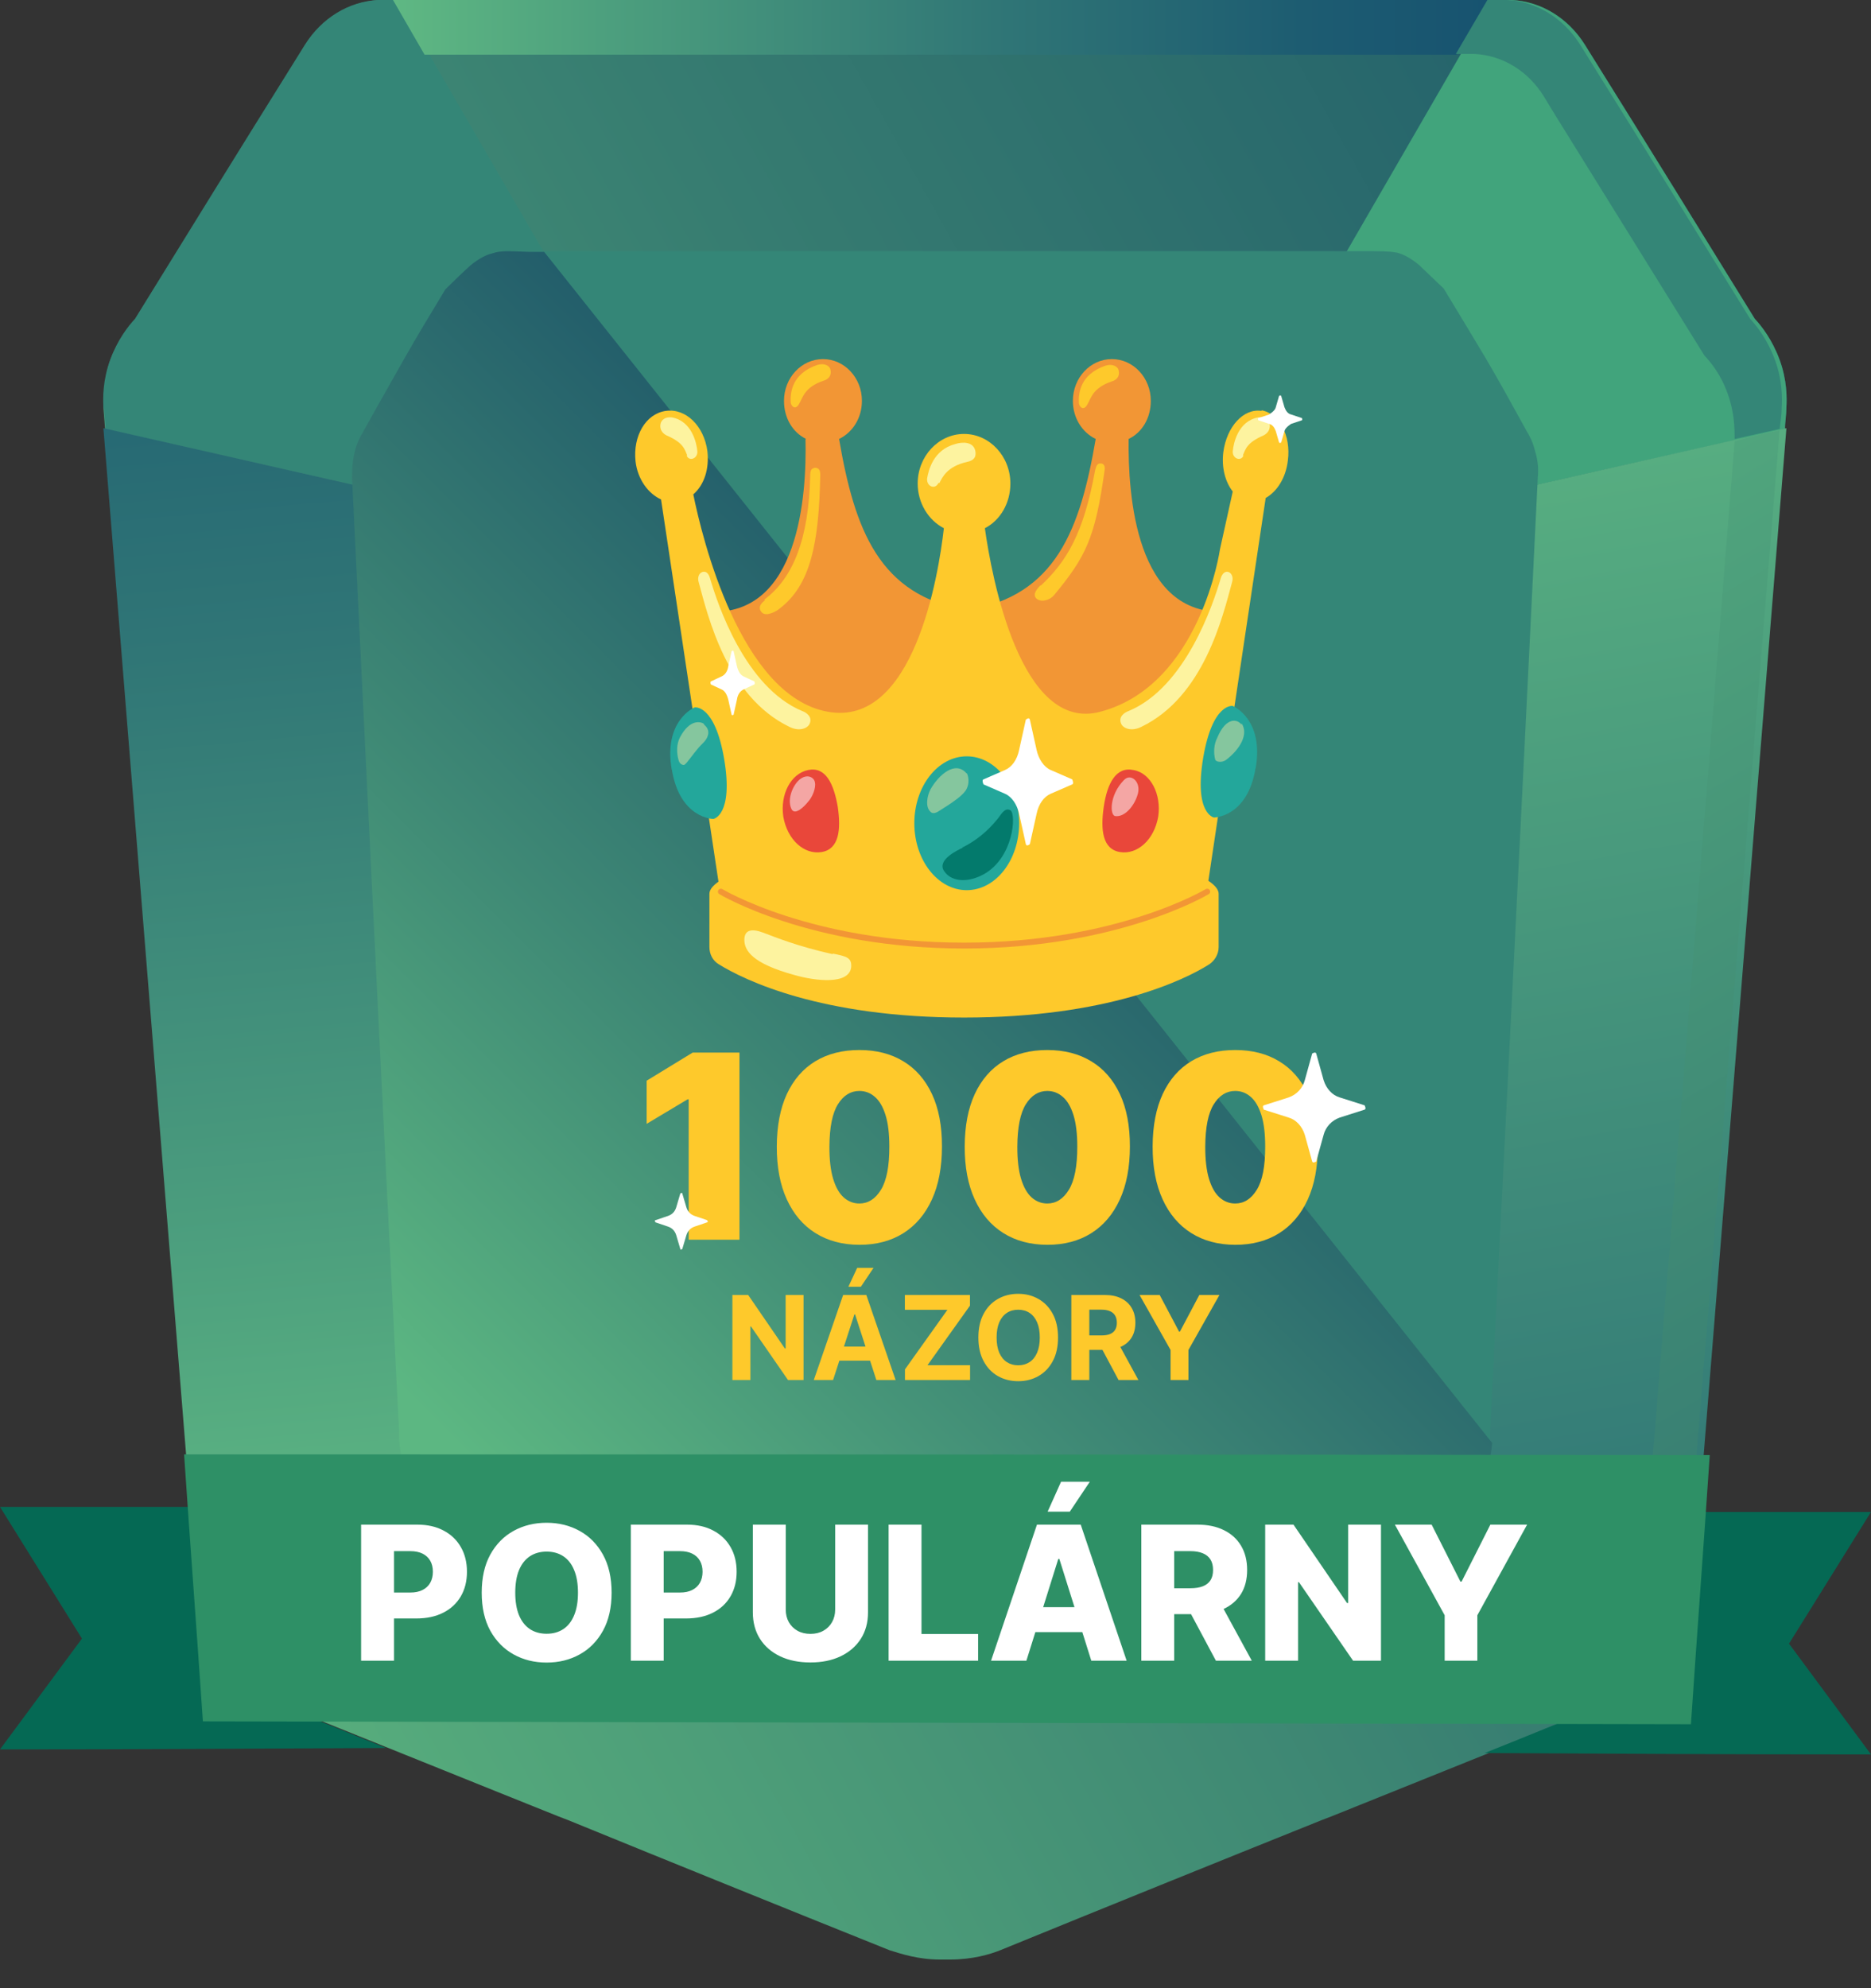 <svg width="80" height="85" viewBox="0 0 80 85" fill="none" xmlns="http://www.w3.org/2000/svg">
<rect x="0" y="0" width="80" height="85" fill="#333333" stroke="none"/>
<g clip-path="url(#clip0_335_1774)">
<path d="M76.38 17.475C75.03 34.304 73.652 51.133 72.302 67.931C72.215 68.516 71.986 69.531 71.325 70.577C70.492 71.9 69.458 72.546 68.941 72.823C64.948 74.423 60.926 76.054 56.934 77.653C56.79 77.715 56.675 77.746 56.531 77.807C51.935 79.653 47.368 81.499 42.772 83.376C42.312 83.561 41.566 83.776 40.618 83.776H40.187C39.267 83.776 38.521 83.53 38.032 83.376C33.436 81.53 28.869 79.684 24.273 77.807C24.129 77.746 24.014 77.715 23.871 77.653C19.878 76.054 15.857 74.423 11.864 72.823C11.347 72.546 10.284 71.9 9.479 70.577C8.819 69.531 8.589 68.516 8.503 67.931C7.153 51.102 5.774 34.273 4.424 17.475C4.424 17.044 4.424 16.275 4.711 15.414C5.027 14.552 5.487 13.968 5.774 13.66C8.014 10.03 10.284 6.399 12.524 2.769L13.041 1.938C13.759 0.8 14.909 0.092 16.172 0H64.632C65.896 0.062 67.045 0.769 67.763 1.907L68.28 2.738C70.549 6.369 72.79 9.999 75.03 13.629C75.318 13.937 75.777 14.522 76.093 15.383C76.409 16.244 76.409 17.014 76.38 17.444V17.475Z" fill="url(#paint0_linear_335_1774)"/>
<path d="M76.381 17.475C76.381 17.752 76.323 18.06 76.323 18.337L49.724 24.336L63.799 0H64.632C65.896 0.062 67.045 0.769 67.763 1.907L68.28 2.738C70.549 6.369 72.79 9.999 75.031 13.629C75.318 13.937 75.777 14.522 76.093 15.383C76.409 16.244 76.409 17.014 76.381 17.444V17.475Z" fill="#41A47C"/>
<path d="M4.452 17.475C4.452 17.752 4.51 18.06 4.51 18.337L31.109 24.336L17.005 0H16.172C14.908 0.062 13.759 0.769 13.041 1.907L12.524 2.738C10.255 6.369 8.014 9.999 5.774 13.629C5.486 13.937 5.027 14.522 4.711 15.383C4.395 16.244 4.395 17.014 4.424 17.444L4.452 17.475Z" fill="#348677"/>
<path d="M76.381 18.337C75.059 34.735 73.738 51.133 72.416 67.531C72.388 68.085 72.244 68.977 71.784 69.931C71.296 70.977 70.635 71.654 70.233 71.992C65.063 67.808 59.921 63.624 54.751 59.471C55.842 47.133 56.962 34.796 58.054 22.459C64.172 21.075 70.262 19.69 76.381 18.306V18.337Z" fill="url(#paint1_linear_335_1774)"/>
<path d="M4.424 18.337L8.388 67.531C8.388 68.085 8.56 68.977 9.02 69.931C9.508 70.977 10.169 71.654 10.571 71.992C15.742 67.808 20.883 63.624 26.054 59.471C24.962 47.133 23.842 34.796 22.75 22.459C16.632 21.075 10.542 19.69 4.424 18.306V18.337Z" fill="url(#paint2_linear_335_1774)"/>
<path d="M65.752 20.429C65.091 34.027 64.402 47.595 63.713 61.194V61.655L23.095 10.737H58.14C59.088 10.737 59.346 10.737 59.72 10.799C59.978 10.86 60.294 11.014 60.668 11.322C61.013 11.66 61.386 11.999 61.731 12.337C62.305 13.291 62.908 14.275 63.512 15.291C64.144 16.367 64.718 17.414 65.293 18.46C65.407 18.644 65.551 18.921 65.637 19.29C65.781 19.752 65.781 20.121 65.752 20.398V20.429Z" fill="#348677"/>
<path d="M63.799 61.686C63.77 62.147 63.655 62.793 63.282 63.44C62.88 64.178 62.362 64.609 62.047 64.793C58.8 66.116 55.555 67.439 52.337 68.762C46.707 70.977 42.599 72.546 41.939 72.762C41.68 72.854 41.135 73.038 40.445 73.069H40.416C39.727 73.069 39.181 72.854 38.923 72.762C38.291 72.516 34.154 70.946 28.524 68.762C25.278 67.439 22.061 66.116 18.815 64.793C18.528 64.578 17.982 64.178 17.58 63.44C17.063 62.486 17.063 61.563 17.063 61.194C16.373 47.595 15.713 34.027 15.052 20.429C15.052 20.183 15.052 19.783 15.167 19.321C15.253 18.952 15.397 18.675 15.512 18.49C16.086 17.444 16.689 16.398 17.293 15.322C17.867 14.306 18.47 13.322 19.045 12.368C19.39 12.03 19.734 11.691 20.108 11.353C20.481 11.045 20.797 10.891 21.056 10.83C21.429 10.707 21.688 10.737 22.636 10.768H23.267L63.799 61.686Z" fill="url(#paint3_linear_335_1774)"/>
<path d="M76.094 18.367C74.744 34.889 73.422 51.441 72.072 67.962C71.986 68.547 71.756 69.562 71.096 70.608C70.751 71.193 70.32 71.623 69.947 71.993C69.343 71.5 68.711 71.008 68.108 70.516C68.539 70.177 68.999 69.685 69.401 69.07C70.033 68.085 70.234 67.101 70.32 66.547C71.613 50.641 72.905 34.766 74.169 18.86C74.801 18.675 75.462 18.521 76.094 18.398V18.367Z" fill="url(#paint4_linear_335_1774)"/>
<path d="M63.627 0L62.276 2.338H18.154L16.804 0H63.627Z" fill="url(#paint5_linear_335_1774)"/>
<path d="M76.18 17.475C76.18 17.752 76.122 18.06 76.094 18.337L74.169 18.767C74.169 18.367 74.169 17.66 73.882 16.86C73.594 16.029 73.164 15.506 72.876 15.198C70.751 11.783 68.625 8.338 66.499 4.923L66.011 4.123C65.35 3.046 64.259 2.369 63.052 2.307H62.248L63.598 0H64.431C65.695 0.062 66.844 0.769 67.562 1.907L68.079 2.738C70.349 6.369 72.589 9.999 74.83 13.629C75.117 13.937 75.576 14.522 75.892 15.383C76.209 16.244 76.209 17.014 76.18 17.444V17.475Z" fill="#348677"/>
<path d="M48.258 18.767C48.833 18.49 49.206 17.875 49.206 17.137C49.206 16.152 48.459 15.352 47.54 15.352C46.621 15.352 45.874 16.152 45.874 17.137C45.874 17.875 46.276 18.49 46.85 18.767C46.19 22.613 45.156 25.474 41.364 26.09C41.364 26.09 42.398 31.566 47.166 31.566C51.935 31.566 52.423 26.151 52.423 26.151C48.545 26.366 48.229 21.136 48.258 18.767Z" fill="#F29635"/>
<path d="M34.47 18.767C33.895 18.49 33.522 17.875 33.522 17.137C33.522 16.152 34.269 15.352 35.188 15.352C36.107 15.352 36.854 16.152 36.854 17.137C36.854 17.875 36.452 18.49 35.877 18.767C36.538 22.613 37.572 25.474 41.364 26.09C41.364 26.09 40.33 31.566 35.561 31.566C30.793 31.566 30.304 26.151 30.304 26.151C34.182 26.366 34.498 21.136 34.441 18.767H34.47Z" fill="#F29635"/>
<path d="M47.08 31.597H47.138C48.459 31.597 49.436 31.197 50.183 30.581L47.08 31.597Z" fill="#FEC92B"/>
<path d="M53.946 17.567C53.17 17.444 52.452 18.244 52.308 19.321C52.222 19.998 52.394 20.613 52.71 21.013L52.165 23.474C52.165 23.474 51.332 29.289 47.051 30.428C43.633 31.351 42.398 24.644 42.111 22.582C42.772 22.244 43.202 21.505 43.202 20.675C43.202 19.506 42.312 18.552 41.22 18.552C40.129 18.552 39.238 19.506 39.238 20.675C39.238 21.505 39.698 22.244 40.358 22.582C40.129 24.613 39.066 31.104 35.389 30.428C31.655 29.751 30.017 22.982 29.644 21.136C30.104 20.736 30.333 20.059 30.247 19.29C30.104 18.213 29.328 17.444 28.466 17.567C27.605 17.691 27.059 18.644 27.174 19.721C27.26 20.49 27.719 21.105 28.265 21.352L31.195 40.857C31.195 40.857 33.752 43.011 41.192 43.011C48.631 43.011 51.188 40.857 51.188 40.857L54.118 21.29C54.606 21.013 54.98 20.429 55.066 19.69C55.209 18.613 54.692 17.66 53.917 17.537H53.946V17.567Z" fill="#FEC92B"/>
<path d="M41.335 38.057C42.573 38.057 43.576 36.776 43.576 35.196C43.576 33.616 42.573 32.335 41.335 32.335C40.098 32.335 39.095 33.616 39.095 35.196C39.095 36.776 40.098 38.057 41.335 38.057Z" fill="#23A79B"/>
<path d="M41.335 33.043C41.335 33.043 41.508 33.35 41.335 33.719C41.163 34.089 40.273 34.581 40.1 34.704C39.928 34.796 39.842 34.766 39.784 34.704C39.554 34.489 39.641 34.027 39.784 33.75C40.129 33.135 40.847 32.489 41.335 33.073V33.043Z" fill="#85C69E"/>
<path d="M41.163 36.242C40.905 36.365 40.072 36.765 40.359 37.227C40.531 37.504 40.847 37.627 41.163 37.627C41.479 37.627 41.767 37.535 42.054 37.381C43.346 36.673 43.461 34.796 43.203 34.642C42.944 34.489 42.772 34.889 42.628 35.042C42.226 35.535 41.738 35.935 41.192 36.212H41.163V36.242Z" fill="#037A6C"/>
<path d="M53.687 32.858C54.06 30.735 52.71 30.181 52.71 30.181C52.71 30.181 51.848 30.028 51.446 32.397C51.044 34.796 51.906 34.95 51.906 34.95C51.906 34.95 53.342 34.95 53.687 32.827V32.858Z" fill="#23A79B"/>
<path d="M53.084 30.92C53.4 31.381 53.026 32.027 52.423 32.489C52.251 32.612 52.021 32.581 51.964 32.489C51.877 32.181 51.906 31.812 52.05 31.535C52.423 30.643 52.911 30.735 53.084 30.981V30.92Z" fill="#85C69E"/>
<path d="M28.724 32.92C28.351 30.797 29.701 30.243 29.701 30.243C29.701 30.243 30.563 30.089 30.965 32.458C31.367 34.858 30.505 35.012 30.505 35.012C30.505 35.012 29.069 35.012 28.724 32.889V32.92Z" fill="#23A79B"/>
<path d="M30.104 30.981C30.419 31.227 30.276 31.566 30.046 31.781C29.788 32.027 29.586 32.335 29.357 32.612C29.328 32.643 29.27 32.704 29.242 32.704C29.127 32.704 29.041 32.612 29.012 32.489C28.926 32.181 28.926 31.812 29.069 31.535C29.5 30.704 29.989 30.858 30.104 30.951V30.981Z" fill="#85C69E"/>
<path d="M49.522 34.919C49.349 35.904 48.631 36.55 47.885 36.427C47.138 36.304 47.051 35.473 47.195 34.489C47.339 33.504 47.712 32.766 48.459 32.92C49.206 33.043 49.666 33.966 49.522 34.919Z" fill="#E9473A"/>
<path d="M33.493 34.919C33.666 35.904 34.384 36.55 35.131 36.427C35.878 36.304 35.964 35.473 35.82 34.489C35.648 33.504 35.303 32.766 34.556 32.92C33.809 33.073 33.35 33.966 33.493 34.919Z" fill="#E9473A"/>
<path d="M34.556 34.273C34.384 34.489 33.981 34.889 33.838 34.581C33.637 34.15 33.924 33.504 34.24 33.289C34.556 33.074 34.815 33.258 34.843 33.443C34.901 33.689 34.728 34.089 34.556 34.273Z" fill="#F4A6A4"/>
<path d="M47.683 34.889C47.453 34.858 47.425 33.996 48.057 33.35C48.344 33.043 48.775 33.412 48.66 33.904C48.545 34.396 48.114 34.95 47.683 34.889Z" fill="#F4A6A4"/>
<path d="M51.619 37.627C50.24 38.365 47.08 40.334 41.22 40.334C35.36 40.334 32.2 38.365 30.822 37.627C30.822 37.627 30.333 37.904 30.333 38.211V40.488C30.333 40.796 30.477 41.073 30.735 41.227C31.827 41.903 35.102 43.503 41.22 43.503C47.339 43.503 50.642 41.903 51.705 41.227C51.935 41.073 52.107 40.796 52.107 40.488V38.211C52.107 37.904 51.619 37.627 51.619 37.627Z" fill="#FEC92B"/>
<path d="M35.59 40.765C36.222 40.888 36.423 40.95 36.395 41.349C36.308 42.119 34.843 41.934 33.981 41.688C32.172 41.196 31.827 40.642 31.827 40.18C31.827 39.75 32.143 39.688 32.632 39.873C33.206 40.088 34.096 40.457 35.619 40.796L35.59 40.765Z" fill="#FDF39F"/>
<path d="M51.619 38.119C51.619 38.119 47.799 40.426 41.221 40.426C34.642 40.426 30.822 38.119 30.822 38.119" stroke="#F29635" stroke-width="0.25" stroke-miterlimit="62.5" stroke-linecap="round"/>
<path d="M32.689 25.628C33.924 24.705 34.585 23.013 34.642 20.336C34.642 20.09 34.7 20.029 34.844 19.998C35.045 19.998 35.073 20.152 35.073 20.306C35.016 23.198 34.671 25.013 33.321 26.028C33.264 26.09 32.775 26.397 32.574 26.182C32.344 25.936 32.632 25.72 32.718 25.659H32.689V25.628Z" fill="#FEC92B"/>
<path d="M33.809 17.229C33.78 16.767 33.867 15.967 34.958 15.598C35.274 15.506 35.475 15.66 35.504 15.783C35.59 16.121 35.331 16.244 35.217 16.275C34.383 16.552 34.326 17.014 34.154 17.291C33.981 17.567 33.809 17.321 33.809 17.198V17.229Z" fill="#FEC92B"/>
<path d="M44.495 25.044C45.615 23.997 46.333 22.798 46.822 20.121C46.879 19.875 46.937 19.813 47.051 19.813C47.252 19.813 47.252 19.998 47.224 20.152C46.822 23.013 46.419 23.813 45.069 25.444C44.926 25.628 44.552 25.782 44.323 25.597C44.121 25.413 44.351 25.167 44.495 25.013V25.044Z" fill="#FEC92B"/>
<path d="M46.132 17.26C46.103 16.798 46.19 15.998 47.281 15.629C47.597 15.537 47.798 15.691 47.827 15.814C47.913 16.152 47.655 16.275 47.54 16.306C46.707 16.583 46.649 17.044 46.477 17.321C46.305 17.598 46.132 17.352 46.132 17.229V17.26Z" fill="#FEC92B"/>
<path d="M33.752 31.074C31.081 29.782 30.276 26.366 29.874 24.89C29.817 24.705 29.874 24.52 30.018 24.459C30.19 24.397 30.305 24.52 30.363 24.736C30.679 25.813 31.856 29.381 34.298 30.397C34.47 30.458 34.758 30.643 34.614 30.951C34.528 31.135 34.183 31.289 33.752 31.074Z" fill="#FDF39F"/>
<path d="M29.386 19.475C29.271 19.198 29.213 18.921 28.495 18.613C28.323 18.521 28.208 18.367 28.237 18.152C28.265 17.937 28.466 17.814 28.725 17.844C29.587 17.998 29.788 18.952 29.817 19.29C29.845 19.598 29.472 19.752 29.357 19.475H29.386Z" fill="#FDF39F"/>
<path d="M48.803 31.074C51.475 29.782 52.279 26.366 52.681 24.89C52.739 24.705 52.681 24.52 52.538 24.459C52.394 24.397 52.251 24.52 52.193 24.736C51.877 25.813 50.699 29.381 48.258 30.397C48.085 30.458 47.798 30.643 47.942 30.951C48.028 31.135 48.373 31.289 48.803 31.074Z" fill="#FDF39F"/>
<path d="M53.141 19.475C53.256 19.198 53.314 18.921 54.032 18.613C54.204 18.521 54.319 18.367 54.29 18.152C54.262 17.937 54.061 17.814 53.802 17.844C52.94 17.998 52.739 18.952 52.711 19.29C52.682 19.598 53.055 19.752 53.17 19.475H53.141Z" fill="#FDF39F"/>
<path d="M40.157 20.675C40.301 20.367 40.531 19.936 41.335 19.752C41.651 19.69 41.737 19.536 41.709 19.321C41.651 18.86 41.134 18.89 40.847 18.983C39.899 19.229 39.698 20.121 39.641 20.459C39.612 20.798 39.985 20.952 40.129 20.644H40.157V20.675Z" fill="#FDF39F"/>
<path d="M54.779 16.921L54.922 17.414C54.98 17.567 55.066 17.69 55.209 17.721L55.669 17.875C55.669 17.875 55.698 17.937 55.669 17.967L55.209 18.121C55.209 18.121 54.951 18.275 54.922 18.429L54.779 18.921C54.779 18.921 54.721 18.952 54.692 18.921L54.549 18.429C54.491 18.275 54.405 18.152 54.261 18.121L53.802 17.967C53.802 17.967 53.773 17.906 53.802 17.875L54.261 17.721C54.261 17.721 54.52 17.567 54.549 17.414L54.692 16.921C54.692 16.921 54.75 16.89 54.779 16.921Z" fill="white"/>
<path d="M44.035 30.766L44.322 32.058C44.409 32.458 44.639 32.797 44.926 32.92L45.845 33.32C45.845 33.32 45.931 33.504 45.845 33.535L44.926 33.935C44.639 34.058 44.409 34.366 44.322 34.796L44.035 36.089C44.035 36.089 43.892 36.212 43.863 36.089L43.576 34.796C43.489 34.396 43.26 34.058 42.972 33.935L42.053 33.535C42.053 33.535 41.967 33.35 42.053 33.32L42.972 32.92C43.26 32.797 43.489 32.489 43.576 32.058L43.863 30.766C43.863 30.766 44.007 30.643 44.035 30.766Z" fill="white"/>
<path d="M31.368 27.843L31.511 28.489C31.569 28.705 31.655 28.858 31.799 28.92L32.258 29.135C32.258 29.135 32.287 29.228 32.258 29.259L31.799 29.474C31.655 29.535 31.54 29.689 31.511 29.905L31.368 30.551C31.368 30.551 31.31 30.612 31.281 30.551L31.138 29.905C31.08 29.689 30.994 29.535 30.851 29.474L30.391 29.259C30.391 29.259 30.362 29.166 30.391 29.135L30.851 28.92C30.994 28.858 31.109 28.705 31.138 28.489L31.281 27.843C31.281 27.843 31.339 27.782 31.368 27.843Z" fill="white"/>
<g opacity="0.58">
<path opacity="0.4" d="M30.391 67.901C38.061 71.131 43.806 74.331 43.231 75.069C42.657 75.777 35.964 73.746 28.323 70.516C20.654 67.285 14.908 64.086 15.483 63.347C16.058 62.64 22.75 64.67 30.391 67.901Z" fill="url(#paint6_radial_335_1774)"/>
<path opacity="0.4" d="M38.433 73.009C38.629 72.471 34.703 70.328 29.663 68.222C24.623 66.116 20.378 64.846 20.182 65.384C19.986 65.922 23.913 68.066 28.953 70.171C33.993 72.277 38.237 73.547 38.433 73.009Z" fill="url(#paint7_radial_335_1774)"/>
<path opacity="0.4" d="M29.961 68.424C34.528 70.362 37.946 72.269 37.602 72.669C37.257 73.1 33.293 71.869 28.726 69.962C24.158 68.024 20.74 66.116 21.085 65.716C21.429 65.285 25.393 66.516 29.961 68.424Z" fill="url(#paint8_radial_335_1774)"/>
<path opacity="0.4" d="M29.759 68.701C32.747 69.962 34.987 71.223 34.786 71.5C34.557 71.777 31.943 70.977 28.955 69.716C25.968 68.454 23.727 67.193 23.928 66.916C24.129 66.639 26.772 67.439 29.759 68.701Z" fill="url(#paint9_radial_335_1774)"/>
<g opacity="0.51">
<path opacity="0.4" d="M8.532 56.517C8.905 63.132 8.79 68.331 8.244 68.147C7.699 67.962 6.981 62.424 6.607 55.81C6.234 49.195 6.349 43.995 6.894 44.18C7.44 44.365 8.158 49.903 8.532 56.517Z" fill="url(#paint10_radial_335_1774)"/>
<path opacity="0.4" d="M8.052 64.021C8.401 63.997 8.473 60.459 8.214 56.118C7.954 51.777 7.462 48.277 7.114 48.301C6.765 48.325 6.693 51.863 6.952 56.204C7.212 60.545 7.704 64.045 8.052 64.021Z" fill="url(#paint11_radial_335_1774)"/>
<path opacity="0.4" d="M8.158 56.363C8.388 60.301 8.302 63.409 7.986 63.286C7.67 63.163 7.239 59.871 7.009 55.933C6.779 51.995 6.865 48.887 7.181 49.01C7.497 49.133 7.928 52.425 8.158 56.363Z" fill="url(#paint12_radial_335_1774)"/>
<path opacity="0.4" d="M7.957 56.302C8.1 58.886 8.043 60.917 7.842 60.855C7.641 60.794 7.354 58.609 7.21 56.025C7.066 53.441 7.124 51.41 7.325 51.471C7.526 51.533 7.813 53.718 7.957 56.302Z" fill="url(#paint13_radial_335_1774)"/>
</g>
<g opacity="0.51">
<path opacity="0.4" d="M33.206 80.053C39.038 82.268 43.461 84.453 43.088 84.914C42.715 85.376 37.688 83.93 31.856 81.684C26.025 79.469 21.602 77.284 21.975 76.823C22.348 76.361 27.375 77.807 33.206 80.053Z" fill="url(#paint14_radial_335_1774)"/>
<path opacity="0.4" d="M39.411 83.491C39.527 83.139 36.517 81.678 32.688 80.229C28.858 78.78 25.66 77.891 25.544 78.243C25.427 78.596 28.437 80.056 32.267 81.505C36.096 82.954 39.294 83.844 39.411 83.491Z" fill="url(#paint15_radial_335_1774)"/>
<path opacity="0.4" d="M32.948 80.392C36.424 81.715 39.067 83.007 38.837 83.284C38.607 83.561 35.62 82.699 32.144 81.376C28.668 80.053 26.025 78.761 26.255 78.484C26.485 78.207 29.472 79.069 32.948 80.392Z" fill="url(#paint16_radial_335_1774)"/>
<path opacity="0.4" d="M32.804 80.545C35.074 81.407 36.797 82.268 36.654 82.453C36.51 82.638 34.528 82.053 32.259 81.192C29.989 80.33 28.266 79.469 28.41 79.284C28.553 79.099 30.535 79.684 32.804 80.545Z" fill="url(#paint17_radial_335_1774)"/>
</g>
<g opacity="0.51">
<path opacity="0.4" d="M64.575 55.902C64.172 62.517 63.598 67.685 63.253 67.439C62.909 67.193 62.937 61.624 63.34 55.01C63.742 48.395 64.316 43.226 64.661 43.472C65.005 43.718 64.977 49.287 64.575 55.902Z" fill="url(#paint18_radial_335_1774)"/>
<path opacity="0.4" d="M64.374 55.748C64.115 60.086 63.742 63.47 63.512 63.316C63.282 63.163 63.311 59.502 63.569 55.163C63.828 50.825 64.201 47.441 64.431 47.595C64.661 47.749 64.632 51.41 64.374 55.748Z" fill="url(#paint19_radial_335_1774)"/>
<path opacity="0.4" d="M64.344 55.717C64.115 59.655 63.77 62.732 63.54 62.578C63.339 62.424 63.368 59.132 63.598 55.194C63.828 51.256 64.172 48.18 64.402 48.333C64.603 48.487 64.574 51.779 64.344 55.717Z" fill="url(#paint20_radial_335_1774)"/>
<path opacity="0.4" d="M64.201 55.625C64.058 58.209 63.828 60.24 63.684 60.148C63.54 60.055 63.569 57.871 63.713 55.286C63.856 52.702 64.086 50.672 64.23 50.764C64.373 50.856 64.345 53.041 64.201 55.625Z" fill="url(#paint21_radial_335_1774)"/>
</g>
</g>
<path d="M72.129 64.639H80L76.495 70.27L80 75.007C74.485 75.007 68.998 74.977 63.483 74.946C65.034 74.331 66.585 73.685 68.136 73.069H70.923L72.129 64.639Z" fill="#056954"/>
<path d="M8.244 64.424H0L3.504 70.054L0 74.792C5.515 74.792 11.002 74.761 16.517 74.731C14.966 74.115 13.415 73.469 11.864 72.854H9.077C8.79 70.054 8.503 67.254 8.244 64.455V64.424Z" fill="#056954"/>
<path d="M72.301 73.715L8.675 73.592C8.416 69.777 8.129 65.993 7.871 62.178C29.616 62.178 51.361 62.178 73.106 62.209C72.847 66.055 72.56 69.87 72.301 73.715Z" fill="#2E9066"/>
<path d="M31.618 45V53H29.446V47H29.399L27.649 48.047V46.203L29.618 45H31.618ZM36.745 53.219C36.019 53.216 35.391 53.048 34.862 52.715C34.334 52.382 33.926 51.901 33.64 51.273C33.353 50.646 33.211 49.893 33.214 49.016C33.217 48.135 33.36 47.388 33.644 46.773C33.93 46.159 34.336 45.691 34.862 45.371C35.391 45.051 36.019 44.891 36.745 44.891C37.472 44.891 38.099 45.052 38.628 45.375C39.157 45.695 39.564 46.163 39.851 46.777C40.137 47.392 40.279 48.138 40.276 49.016C40.276 49.898 40.133 50.654 39.847 51.281C39.56 51.909 39.153 52.389 38.624 52.723C38.098 53.053 37.472 53.219 36.745 53.219ZM36.745 51.453C37.12 51.453 37.427 51.258 37.667 50.867C37.909 50.474 38.029 49.857 38.026 49.016C38.026 48.466 37.972 48.017 37.862 47.668C37.753 47.319 37.602 47.061 37.409 46.895C37.217 46.725 36.995 46.641 36.745 46.641C36.37 46.641 36.064 46.831 35.827 47.211C35.59 47.591 35.469 48.193 35.464 49.016C35.461 49.575 35.515 50.036 35.624 50.398C35.733 50.758 35.884 51.023 36.077 51.195C36.273 51.367 36.495 51.453 36.745 51.453ZM44.78 53.219C44.054 53.216 43.426 53.048 42.898 52.715C42.369 52.382 41.961 51.901 41.675 51.273C41.388 50.646 41.246 49.893 41.249 49.016C41.252 48.135 41.395 47.388 41.679 46.773C41.965 46.159 42.371 45.691 42.898 45.371C43.426 45.051 44.054 44.891 44.78 44.891C45.507 44.891 46.134 45.052 46.663 45.375C47.192 45.695 47.599 46.163 47.886 46.777C48.172 47.392 48.314 48.138 48.312 49.016C48.312 49.898 48.168 50.654 47.882 51.281C47.595 51.909 47.188 52.389 46.659 52.723C46.133 53.053 45.507 53.219 44.78 53.219ZM44.78 51.453C45.155 51.453 45.463 51.258 45.702 50.867C45.944 50.474 46.064 49.857 46.062 49.016C46.062 48.466 46.007 48.017 45.898 47.668C45.788 47.319 45.637 47.061 45.444 46.895C45.252 46.725 45.03 46.641 44.78 46.641C44.405 46.641 44.099 46.831 43.862 47.211C43.625 47.591 43.504 48.193 43.499 49.016C43.496 49.575 43.55 50.036 43.659 50.398C43.769 50.758 43.92 51.023 44.112 51.195C44.308 51.367 44.53 51.453 44.78 51.453ZM52.815 53.219C52.089 53.216 51.461 53.048 50.933 52.715C50.404 52.382 49.996 51.901 49.71 51.273C49.423 50.646 49.282 49.893 49.284 49.016C49.287 48.135 49.43 47.388 49.714 46.773C50 46.159 50.407 45.691 50.933 45.371C51.461 45.051 52.089 44.891 52.815 44.891C53.542 44.891 54.17 45.052 54.698 45.375C55.227 45.695 55.634 46.163 55.921 46.777C56.207 47.392 56.349 48.138 56.347 49.016C56.347 49.898 56.203 50.654 55.917 51.281C55.63 51.909 55.223 52.389 54.694 52.723C54.168 53.053 53.542 53.219 52.815 53.219ZM52.815 51.453C53.19 51.453 53.498 51.258 53.737 50.867C53.98 50.474 54.099 49.857 54.097 49.016C54.097 48.466 54.042 48.017 53.933 47.668C53.823 47.319 53.672 47.061 53.48 46.895C53.287 46.725 53.065 46.641 52.815 46.641C52.44 46.641 52.134 46.831 51.898 47.211C51.66 47.591 51.539 48.193 51.534 49.016C51.532 49.575 51.585 50.036 51.694 50.398C51.804 50.758 51.955 51.023 52.148 51.195C52.343 51.367 52.565 51.453 52.815 51.453Z" fill="#FEC92B"/>
<path d="M56.279 45.041L56.595 46.179C56.71 46.549 56.968 46.825 57.284 46.918L58.347 47.256C58.347 47.256 58.433 47.41 58.347 47.441L57.284 47.779C56.94 47.902 56.681 48.179 56.595 48.518L56.279 49.656C56.279 49.656 56.135 49.748 56.106 49.656L55.791 48.518C55.676 48.148 55.417 47.871 55.101 47.779L54.038 47.441C54.038 47.441 53.952 47.287 54.038 47.256L55.101 46.918C55.446 46.795 55.704 46.518 55.791 46.179L56.106 45.041C56.106 45.041 56.25 44.949 56.279 45.041Z" fill="white"/>
<path d="M29.174 51.027L29.347 51.612C29.404 51.797 29.519 51.92 29.692 51.981L30.237 52.166C30.237 52.166 30.295 52.258 30.237 52.258L29.692 52.443C29.519 52.504 29.404 52.627 29.347 52.812L29.174 53.396C29.174 53.396 29.088 53.458 29.088 53.396L28.916 52.812C28.859 52.627 28.744 52.504 28.571 52.443L28.026 52.258C28.026 52.258 27.968 52.166 28.026 52.166L28.571 51.981C28.744 51.92 28.859 51.797 28.916 51.612L29.088 51.027C29.088 51.027 29.174 50.966 29.174 51.027Z" fill="white"/>
<path d="M15.44 71V65.182H17.844C18.279 65.182 18.655 65.267 18.972 65.438C19.29 65.606 19.535 65.842 19.707 66.145C19.88 66.446 19.966 66.796 19.966 67.196C19.966 67.597 19.878 67.949 19.702 68.25C19.527 68.549 19.278 68.781 18.954 68.946C18.631 69.111 18.246 69.193 17.801 69.193H16.318V68.085H17.54C17.752 68.085 17.929 68.048 18.071 67.974C18.215 67.901 18.324 67.797 18.398 67.665C18.472 67.53 18.509 67.374 18.509 67.196C18.509 67.016 18.472 66.861 18.398 66.73C18.324 66.597 18.215 66.495 18.071 66.423C17.927 66.351 17.75 66.315 17.54 66.315H16.847V71H15.44ZM26.151 68.091C26.151 68.731 26.027 69.274 25.781 69.719C25.535 70.164 25.202 70.502 24.781 70.733C24.363 70.964 23.893 71.079 23.372 71.079C22.849 71.079 22.379 70.963 21.96 70.73C21.542 70.497 21.209 70.159 20.963 69.716C20.719 69.271 20.597 68.729 20.597 68.091C20.597 67.451 20.719 66.908 20.963 66.463C21.209 66.018 21.542 65.68 21.96 65.449C22.379 65.218 22.849 65.102 23.372 65.102C23.893 65.102 24.363 65.218 24.781 65.449C25.202 65.68 25.535 66.018 25.781 66.463C26.027 66.908 26.151 67.451 26.151 68.091ZM24.713 68.091C24.713 67.712 24.659 67.392 24.551 67.131C24.445 66.869 24.292 66.671 24.091 66.537C23.892 66.403 23.652 66.335 23.372 66.335C23.094 66.335 22.854 66.403 22.653 66.537C22.453 66.671 22.298 66.869 22.19 67.131C22.084 67.392 22.031 67.712 22.031 68.091C22.031 68.47 22.084 68.79 22.19 69.051C22.298 69.312 22.453 69.51 22.653 69.645C22.854 69.779 23.094 69.847 23.372 69.847C23.652 69.847 23.892 69.779 24.091 69.645C24.292 69.51 24.445 69.312 24.551 69.051C24.659 68.79 24.713 68.47 24.713 68.091ZM26.972 71V65.182H29.375C29.811 65.182 30.187 65.267 30.503 65.438C30.821 65.606 31.066 65.842 31.239 66.145C31.411 66.446 31.497 66.796 31.497 67.196C31.497 67.597 31.409 67.949 31.233 68.25C31.059 68.549 30.81 68.781 30.486 68.946C30.162 69.111 29.777 69.193 29.332 69.193H27.849V68.085H29.071C29.283 68.085 29.46 68.048 29.602 67.974C29.746 67.901 29.855 67.797 29.929 67.665C30.003 67.53 30.04 67.374 30.04 67.196C30.04 67.016 30.003 66.861 29.929 66.73C29.855 66.597 29.746 66.495 29.602 66.423C29.458 66.351 29.281 66.315 29.071 66.315H28.378V71H26.972ZM35.71 65.182H37.114V68.935C37.114 69.368 37.01 69.746 36.804 70.068C36.597 70.388 36.31 70.636 35.94 70.812C35.571 70.987 35.142 71.074 34.653 71.074C34.159 71.074 33.727 70.987 33.358 70.812C32.989 70.636 32.702 70.388 32.497 70.068C32.293 69.746 32.19 69.368 32.19 68.935V65.182H33.597V68.812C33.597 69.013 33.64 69.192 33.727 69.349C33.816 69.507 33.94 69.63 34.099 69.719C34.258 69.808 34.443 69.852 34.653 69.852C34.864 69.852 35.047 69.808 35.205 69.719C35.364 69.63 35.488 69.507 35.577 69.349C35.666 69.192 35.71 69.013 35.71 68.812V65.182ZM37.995 71V65.182H39.401V69.858H41.822V71H37.995ZM43.886 71H42.375L44.338 65.182H46.21L48.173 71H46.662L45.295 66.648H45.25L43.886 71ZM43.685 68.71H46.844V69.778H43.685V68.71ZM44.795 64.628L45.369 63.347H46.599L45.742 64.628H44.795ZM48.8 71V65.182H51.203C51.639 65.182 52.015 65.26 52.331 65.418C52.649 65.573 52.894 65.796 53.067 66.088C53.239 66.378 53.325 66.722 53.325 67.119C53.325 67.523 53.237 67.865 53.061 68.148C52.885 68.428 52.635 68.642 52.311 68.79C51.987 68.936 51.604 69.008 51.16 69.008H49.641V67.901H50.899C51.111 67.901 51.288 67.873 51.43 67.818C51.574 67.761 51.683 67.676 51.757 67.562C51.831 67.447 51.868 67.299 51.868 67.119C51.868 66.939 51.831 66.791 51.757 66.673C51.683 66.554 51.574 66.465 51.43 66.406C51.286 66.346 51.109 66.315 50.899 66.315H50.206V71H48.8ZM52.075 68.341L53.524 71H51.99L50.57 68.341H52.075ZM59.048 65.182V71H57.855L55.54 67.642H55.503V71H54.097V65.182H55.307L57.597 68.534H57.645V65.182H59.048ZM59.643 65.182H61.214L62.444 67.617H62.495L63.725 65.182H65.296L63.168 69.057V71H61.771V69.057L59.643 65.182Z" fill="white"/>
<path d="M34.358 55.364V59H33.694L32.111 56.711H32.085V59H31.316V55.364H31.991L33.56 57.651H33.592V55.364H34.358ZM35.62 59H34.796L36.051 55.364H37.042L38.295 59H37.471L36.561 56.195H36.532L35.62 59ZM35.568 57.571H37.514V58.171H35.568V57.571ZM36.275 55.012L36.651 54.204H37.351L36.809 55.012H36.275ZM38.694 59V58.544L40.509 55.998H38.69V55.364H41.474V55.82L39.658 58.366H41.478V59H38.694ZM45.239 57.182C45.239 57.578 45.164 57.916 45.013 58.194C44.864 58.472 44.66 58.684 44.402 58.831C44.146 58.977 43.857 59.05 43.536 59.05C43.213 59.05 42.923 58.976 42.666 58.83C42.409 58.683 42.206 58.47 42.057 58.192C41.908 57.914 41.833 57.577 41.833 57.182C41.833 56.785 41.908 56.448 42.057 56.17C42.206 55.892 42.409 55.68 42.666 55.534C42.923 55.387 43.213 55.314 43.536 55.314C43.857 55.314 44.146 55.387 44.402 55.534C44.66 55.68 44.864 55.892 45.013 56.17C45.164 56.448 45.239 56.785 45.239 57.182ZM44.459 57.182C44.459 56.925 44.421 56.708 44.344 56.532C44.268 56.356 44.161 56.222 44.023 56.131C43.884 56.039 43.722 55.994 43.536 55.994C43.35 55.994 43.188 56.039 43.049 56.131C42.911 56.222 42.803 56.356 42.726 56.532C42.651 56.708 42.613 56.925 42.613 57.182C42.613 57.439 42.651 57.655 42.726 57.832C42.803 58.008 42.911 58.142 43.049 58.233C43.188 58.324 43.35 58.37 43.536 58.37C43.722 58.37 43.884 58.324 44.023 58.233C44.161 58.142 44.268 58.008 44.344 57.832C44.421 57.655 44.459 57.439 44.459 57.182ZM45.808 59V55.364H47.243C47.517 55.364 47.752 55.413 47.946 55.511C48.141 55.608 48.29 55.746 48.392 55.925C48.495 56.102 48.546 56.311 48.546 56.551C48.546 56.793 48.494 57.001 48.39 57.175C48.286 57.347 48.135 57.48 47.937 57.572C47.741 57.665 47.503 57.711 47.223 57.711H46.263V57.093H47.099C47.246 57.093 47.368 57.073 47.465 57.033C47.562 56.992 47.634 56.932 47.681 56.852C47.73 56.771 47.754 56.671 47.754 56.551C47.754 56.431 47.73 56.329 47.681 56.246C47.634 56.163 47.561 56.1 47.463 56.058C47.366 56.014 47.243 55.992 47.096 55.992H46.577V59H45.808ZM47.772 57.345L48.676 59H47.827L46.943 57.345H47.772ZM48.725 55.364H49.586L50.415 56.93H50.451L51.28 55.364H52.141L50.815 57.715V59H50.051V57.715L48.725 55.364Z" fill="#FEC92B"/>
</g>
<defs>
<linearGradient id="paint0_linear_335_1774" x1="-2.844" y1="65.285" x2="93.905" y2="11.181" gradientUnits="userSpaceOnUse">
<stop stop-color="#5FB880"/>
<stop offset="0.14" stop-color="#53A77B"/>
<stop offset="0.51" stop-color="#377D71"/>
<stop offset="0.81" stop-color="#25636B"/>
<stop offset="0.98" stop-color="#1F5A69"/>
</linearGradient>
<linearGradient id="paint1_linear_335_1774" x1="61.415" y1="11.937" x2="79.501" y2="114.389" gradientUnits="userSpaceOnUse">
<stop stop-color="#5FB883"/>
<stop offset="0.19" stop-color="#4DA07E"/>
<stop offset="0.55" stop-color="#307676"/>
<stop offset="0.83" stop-color="#1D5C71"/>
<stop offset="1" stop-color="#175370"/>
</linearGradient>
<linearGradient id="paint2_linear_335_1774" x1="17.494" y1="66.916" x2="10.779" y2="-5.027" gradientUnits="userSpaceOnUse">
<stop stop-color="#5FB883"/>
<stop offset="0.19" stop-color="#4DA07E"/>
<stop offset="0.55" stop-color="#307676"/>
<stop offset="0.83" stop-color="#1D5C71"/>
<stop offset="1" stop-color="#175370"/>
</linearGradient>
<linearGradient id="paint3_linear_335_1774" x1="19.073" y1="63.347" x2="51.921" y2="30.432" gradientUnits="userSpaceOnUse">
<stop offset="0.03" stop-color="#5CB782"/>
<stop offset="0.45" stop-color="#3E8875"/>
<stop offset="0.97" stop-color="#1C5368"/>
</linearGradient>
<linearGradient id="paint4_linear_335_1774" x1="52.769" y1="7.015" x2="108.96" y2="101.889" gradientUnits="userSpaceOnUse">
<stop offset="0.03" stop-color="#5CB782"/>
<stop offset="0.45" stop-color="#3E8875"/>
<stop offset="0.97" stop-color="#1C5368"/>
</linearGradient>
<linearGradient id="paint5_linear_335_1774" x1="16.804" y1="1.169" x2="63.627" y2="1.169" gradientUnits="userSpaceOnUse">
<stop stop-color="#5FB883"/>
<stop offset="0.19" stop-color="#4DA07E"/>
<stop offset="0.55" stop-color="#307676"/>
<stop offset="0.83" stop-color="#1D5C71"/>
<stop offset="1" stop-color="#175370"/>
</linearGradient>
<radialGradient id="paint6_radial_335_1774" cx="0" cy="0" r="1" gradientUnits="userSpaceOnUse" gradientTransform="translate(-267.622 427.732) rotate(-51.065) scale(1.647 14.512)">
<stop offset="0.05" stop-color="#FEFEFE"/>
<stop offset="0.88" stop-color="#F1BA65" stop-opacity="0"/>
</radialGradient>
<radialGradient id="paint7_radial_335_1774" cx="0" cy="0" r="1" gradientUnits="userSpaceOnUse" gradientTransform="translate(-267.693 427.529) rotate(-51.065) scale(1.08 9.517)">
<stop offset="0.05" stop-color="#FEFEFE"/>
<stop offset="0.88" stop-color="#F1BA65" stop-opacity="0"/>
</radialGradient>
<radialGradient id="paint8_radial_335_1774" cx="0" cy="0" r="1" gradientUnits="userSpaceOnUse" gradientTransform="translate(29.358 69.193) scale(6.32 6.769)">
<stop offset="0.05" stop-color="#FEFEFE"/>
<stop offset="0.88" stop-color="#F1BA65" stop-opacity="0"/>
</radialGradient>
<radialGradient id="paint9_radial_335_1774" cx="0" cy="0" r="1" gradientUnits="userSpaceOnUse" gradientTransform="translate(29.357 69.224) scale(4.136 4.43)">
<stop offset="0.05" stop-color="#FEFEFE"/>
<stop offset="0.88" stop-color="#F1BA65" stop-opacity="0"/>
</radialGradient>
<radialGradient id="paint10_radial_335_1774" cx="0" cy="0" r="1" gradientUnits="userSpaceOnUse" gradientTransform="translate(-3315.54 -1128.4) rotate(20.043) scale(1.063 11.072)">
<stop offset="0.05" stop-color="#FEFEFE"/>
<stop offset="0.88" stop-color="#F1BA65" stop-opacity="0"/>
</radialGradient>
<radialGradient id="paint11_radial_335_1774" cx="0" cy="0" r="1" gradientUnits="userSpaceOnUse" gradientTransform="translate(-3315.6 -1128.7) rotate(20.043) scale(0.697 7.261)">
<stop offset="0.05" stop-color="#FEFEFE"/>
<stop offset="0.88" stop-color="#F1BA65" stop-opacity="0"/>
</radialGradient>
<radialGradient id="paint12_radial_335_1774" cx="0" cy="0" r="1" gradientUnits="userSpaceOnUse" gradientTransform="translate(-3315.54 -1128.4) rotate(20.043) scale(0.632 6.585)">
<stop offset="0.05" stop-color="#FEFEFE"/>
<stop offset="0.88" stop-color="#F1BA65" stop-opacity="0"/>
</radialGradient>
<radialGradient id="paint13_radial_335_1774" cx="0" cy="0" r="1" gradientUnits="userSpaceOnUse" gradientTransform="translate(-3315.54 -1128.4) rotate(20.043) scale(0.414 4.318)">
<stop offset="0.05" stop-color="#FEFEFE"/>
<stop offset="0.88" stop-color="#F1BA65" stop-opacity="0"/>
</radialGradient>
<radialGradient id="paint14_radial_335_1774" cx="0" cy="0" r="1" gradientUnits="userSpaceOnUse" gradientTransform="translate(-227.979 370.456) rotate(-50.016) scale(1.097 10.728)">
<stop offset="0.05" stop-color="#FEFEFE"/>
<stop offset="0.88" stop-color="#F1BA65" stop-opacity="0"/>
</radialGradient>
<radialGradient id="paint15_radial_335_1774" cx="0" cy="0" r="1" gradientUnits="userSpaceOnUse" gradientTransform="translate(-227.984 370.328) rotate(-50.016) scale(0.719 7.035)">
<stop offset="0.05" stop-color="#FEFEFE"/>
<stop offset="0.88" stop-color="#F1BA65" stop-opacity="0"/>
</radialGradient>
<radialGradient id="paint16_radial_335_1774" cx="0" cy="0" r="1" gradientUnits="userSpaceOnUse" gradientTransform="translate(-227.979 370.456) rotate(-50.016) scale(0.652 6.381)">
<stop offset="0.05" stop-color="#FEFEFE"/>
<stop offset="0.88" stop-color="#F1BA65" stop-opacity="0"/>
</radialGradient>
<radialGradient id="paint17_radial_335_1774" cx="0" cy="0" r="1" gradientUnits="userSpaceOnUse" gradientTransform="translate(-227.979 370.457) rotate(-50.016) scale(0.428 4.184)">
<stop offset="0.05" stop-color="#FEFEFE"/>
<stop offset="0.88" stop-color="#F1BA65" stop-opacity="0"/>
</radialGradient>
<radialGradient id="paint18_radial_335_1774" cx="0" cy="0" r="1" gradientUnits="userSpaceOnUse" gradientTransform="translate(-4665.39 -3260.1) rotate(35.446) scale(0.809 10.222)">
<stop offset="0.05" stop-color="#FEFEFE"/>
<stop offset="0.88" stop-color="#F1BA65" stop-opacity="0"/>
</radialGradient>
<radialGradient id="paint19_radial_335_1774" cx="0" cy="0" r="1" gradientUnits="userSpaceOnUse" gradientTransform="translate(-4665.39 -3260.1) rotate(35.446) scale(0.53 6.703)">
<stop offset="0.05" stop-color="#FEFEFE"/>
<stop offset="0.88" stop-color="#F1BA65" stop-opacity="0"/>
</radialGradient>
<radialGradient id="paint20_radial_335_1774" cx="0" cy="0" r="1" gradientUnits="userSpaceOnUse" gradientTransform="translate(-4665.39 -3260.11) rotate(35.446) scale(0.481 6.08)">
<stop offset="0.05" stop-color="#FEFEFE"/>
<stop offset="0.88" stop-color="#F1BA65" stop-opacity="0"/>
</radialGradient>
<radialGradient id="paint21_radial_335_1774" cx="0" cy="0" r="1" gradientUnits="userSpaceOnUse" gradientTransform="translate(-4665.41 -3260.1) rotate(35.446) scale(0.315 3.986)">
<stop offset="0.05" stop-color="#FEFEFE"/>
<stop offset="0.88" stop-color="#F1BA65" stop-opacity="0"/>
</radialGradient>
<clipPath id="clip0_335_1774">
<rect width="80" height="85" fill="white"/>
</clipPath>
</defs>
</svg>
